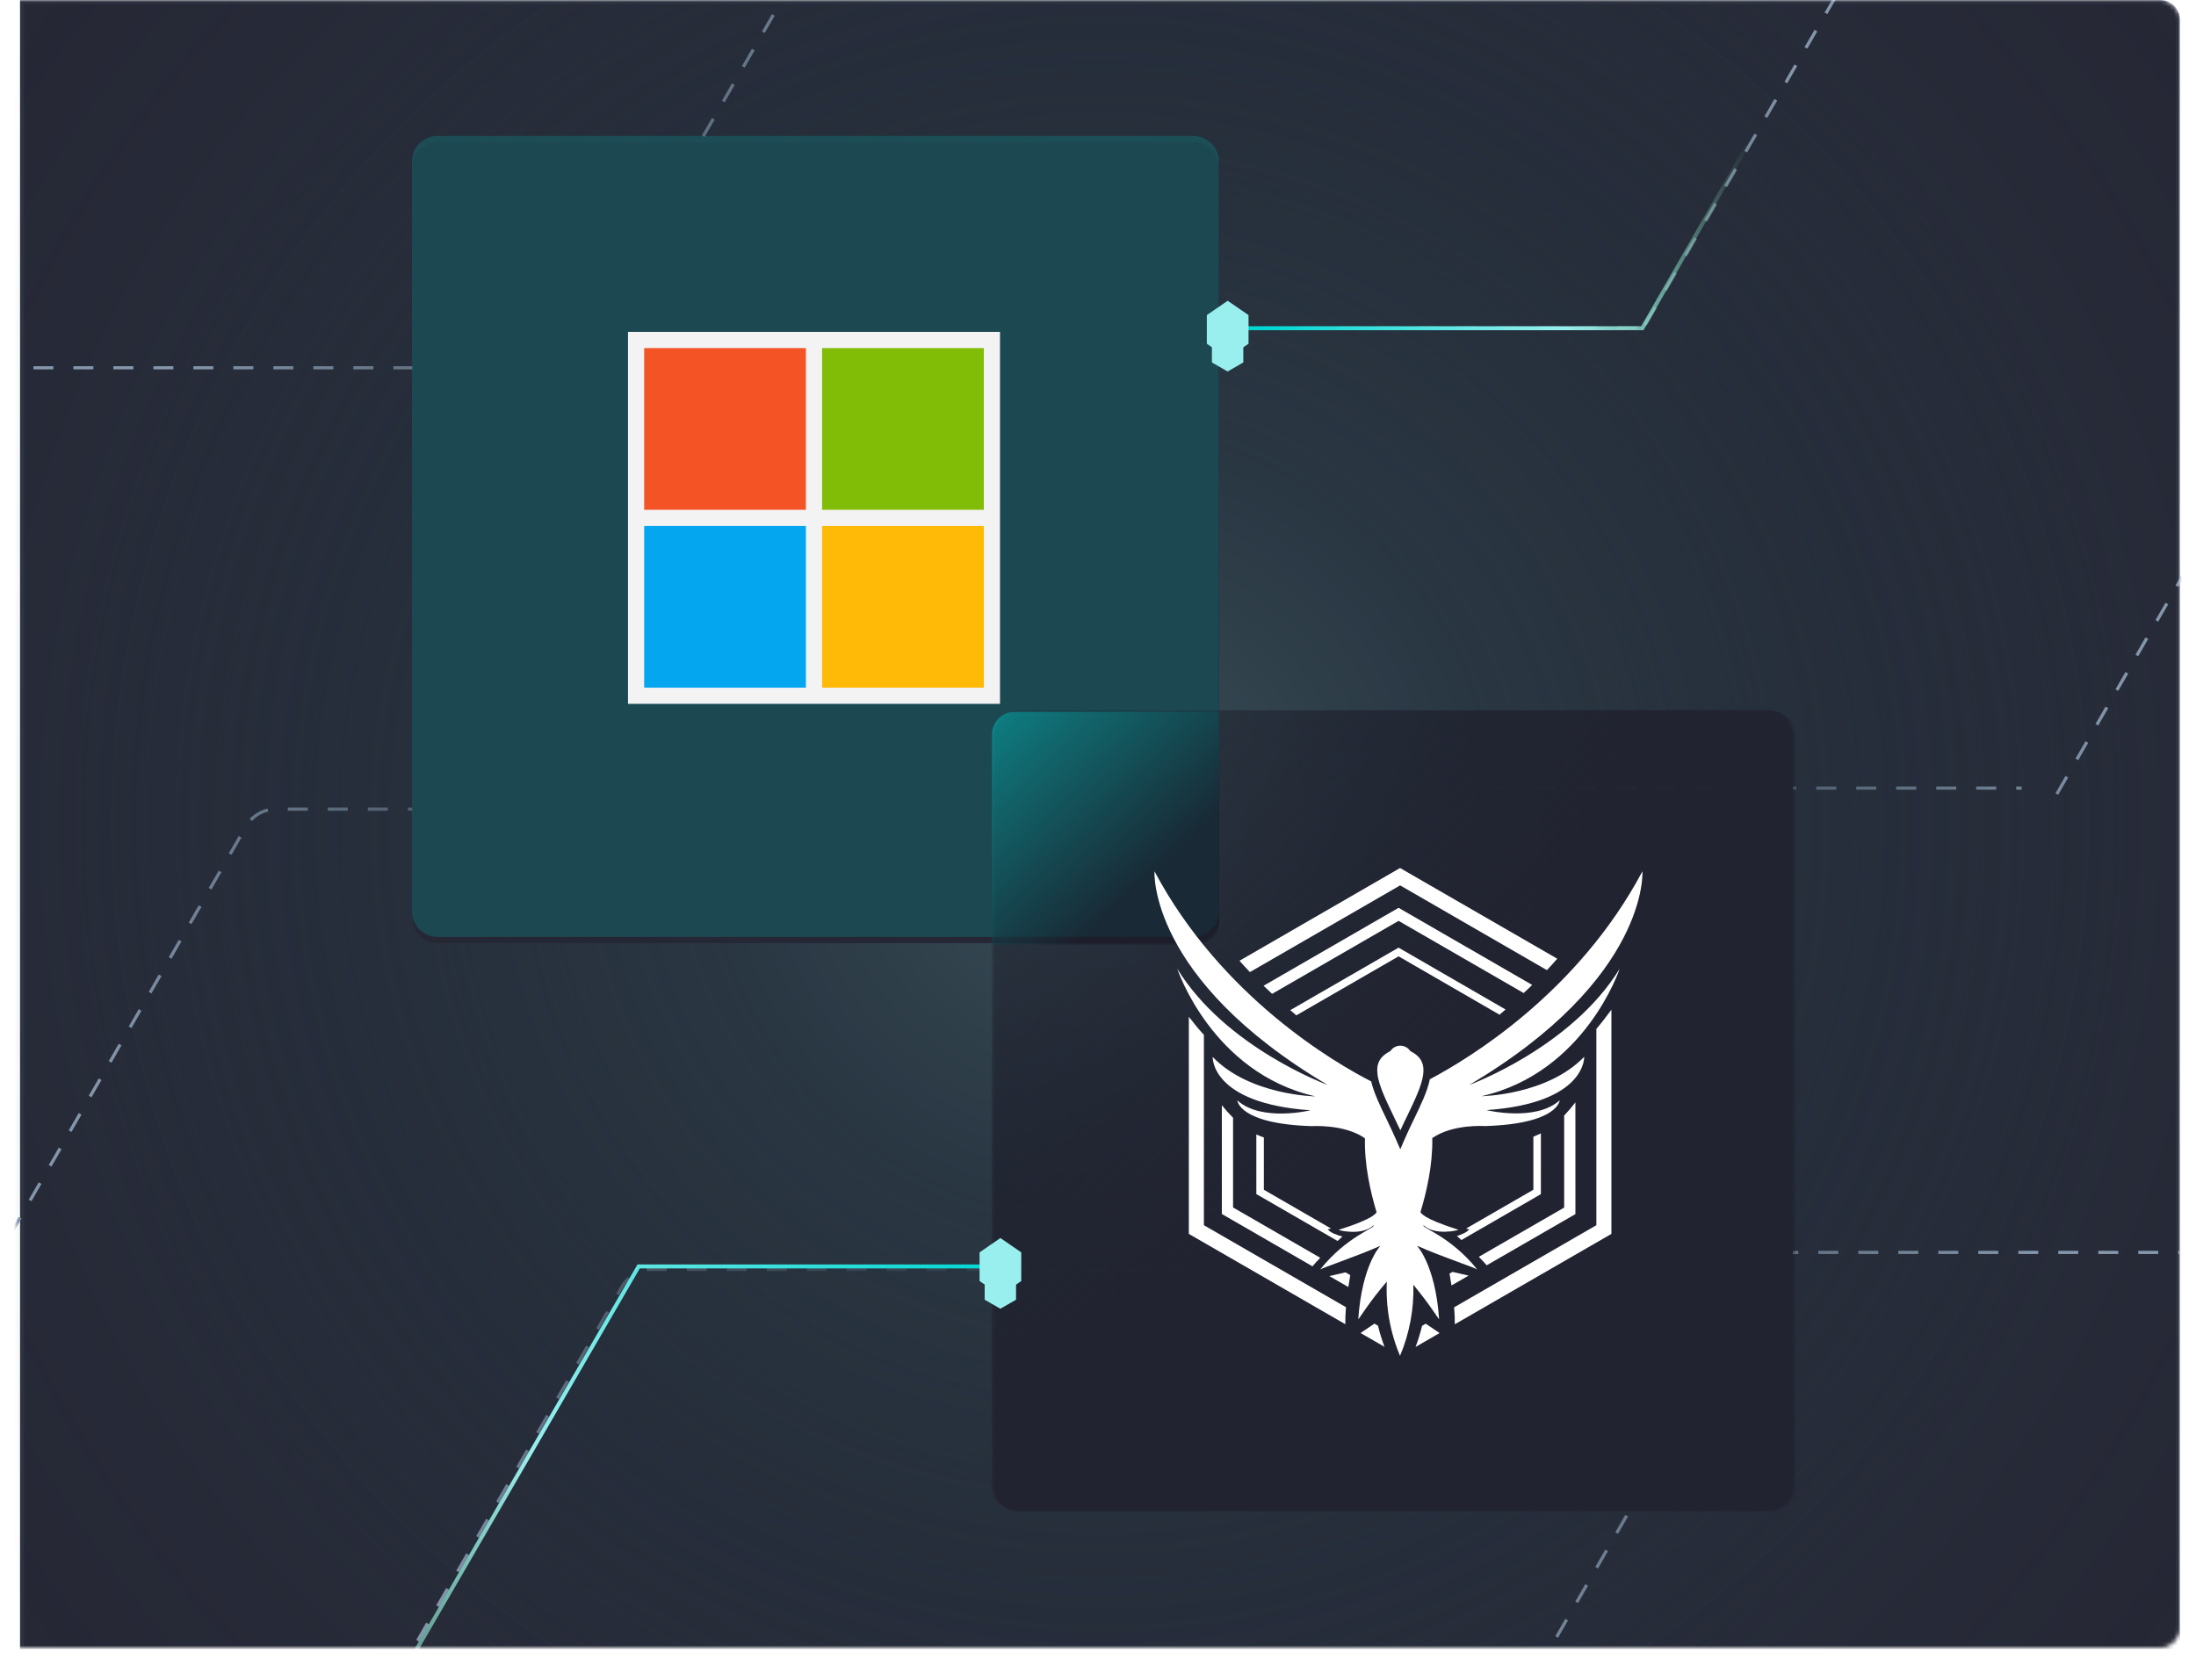 <svg width="549" height="420" viewBox="0 0 549 420" fill="none" xmlns="http://www.w3.org/2000/svg">
<mask id="mask0_2600_2998" style="mask-type:alpha" maskUnits="userSpaceOnUse" x="4" y="0" width="541" height="412">
<path d="M540 0.5H4.5V411.5H540C542.485 411.5 544.5 409.485 544.5 407V5C544.5 2.515 542.485 0.5 540 0.5Z" fill="#262735" stroke="url(#paint0_linear_2600_2998)"/>
</mask>
<g mask="url(#mask0_2600_2998)">
<path d="M540 0.5H5.513V535.58H540C542.485 535.58 544.5 533.565 544.5 531.08V5C544.5 2.515 542.485 0.5 540 0.5Z" fill="#262735" stroke="#2E313F"/>
<path d="M8.346 91.97H137.447C140.501 91.97 143.313 90.336 144.847 87.694L209.391 -24.092C210.911 -26.734 213.737 -28.367 216.791 -28.367H350.821" stroke="#8999AF" stroke-width="0.8" stroke-miterlimit="10" stroke-dasharray="5 5"/>
<path d="M-0.654 437.771H83.591C86.644 437.771 89.457 436.138 90.991 433.496L155.534 321.695C157.054 319.053 159.881 317.42 162.935 317.42H292.035C295.089 317.42 297.902 315.786 299.436 313.144L363.979 201.344C365.499 198.702 368.326 197.069 371.38 197.069H505.409" stroke="#8999AF" stroke-width="0.8" stroke-miterlimit="10" stroke-dasharray="5 5"/>
<path d="M514.211 198.543L554.366 129.014" stroke="#8999AF" stroke-width="0.8" stroke-miterlimit="10" stroke-dasharray="5 5"/>
<path d="M-10.4 322.684C-7.346 322.684 -4.534 321.05 -3 318.408L61.544 206.608C63.064 203.966 65.89 202.332 68.944 202.332H198.045C201.099 202.332 203.911 200.699 205.445 198.057L269.989 86.257C271.509 83.615 274.335 81.981 277.389 81.981H411.419M459 -1L411.206 81.456" stroke="#8999AF" stroke-width="0.8" stroke-miterlimit="10" stroke-dasharray="5 5"/>
<path d="M233.765 437.796C235.285 435.154 238.112 433.521 241.165 433.521H370.266C373.32 433.521 376.133 431.888 377.667 429.246L442.21 317.445C443.73 314.803 446.556 313.17 449.61 313.17H544.863" stroke="#8999AF" stroke-width="0.8" stroke-miterlimit="10" stroke-dasharray="5 5"/>
<circle cx="348" cy="348" r="348" transform="matrix(-1 0 0 1 623 -142)" fill="url(#paint1_radial_2600_2998)"/>
<circle opacity="0.25" cx="348" cy="348" r="348" transform="matrix(-1 0 0 1 623 -142)" fill="url(#paint2_radial_2600_2998)"/>
<path d="M298.383 35.551H109.461C105.933 35.551 103.073 38.391 103.073 41.894V229.486C103.073 232.989 105.933 235.829 109.461 235.829H298.383C301.911 235.829 304.771 232.989 304.771 229.486V41.894C304.771 38.391 301.911 35.551 298.383 35.551Z" fill="#262735"/>
<path d="M441.89 177.592H254.298C250.795 177.592 247.955 180.432 247.955 183.935V371.526C247.955 375.03 250.795 377.869 254.298 377.869H441.89C445.393 377.869 448.233 375.03 448.233 371.526V183.935C448.233 180.432 445.393 177.592 441.89 177.592Z" fill="url(#paint3_linear_2600_2998)"/>
<path opacity="0.25" d="M298.31 34H109.388C105.86 34 103 36.84 103 40.343V227.934C103 231.438 105.86 234.278 109.388 234.278H298.31C301.838 234.278 304.698 231.438 304.698 227.934V40.343C304.698 36.84 301.838 34 298.31 34Z" fill="#00ACA8"/>
<g clip-path="url(#clip0_2600_2998)">
<path d="M157 83H250V176H157V83Z" fill="#F3F3F3"/>
<path d="M161.043 87.043H201.478V127.478H161.043V87.043Z" fill="#F35325"/>
<path d="M205.521 87.043H245.956V127.478H205.521V87.043Z" fill="#81BC06"/>
<path d="M161.043 131.522H201.478V171.957H161.043V131.522Z" fill="#05A6F0"/>
<path d="M205.521 131.522H245.956V171.957H205.521V131.522Z" fill="#FFBA08"/>
</g>
<path opacity="0.25" d="M442.506 177.637H254.914C251.411 177.637 248.571 180.477 248.571 183.98V371.571C248.571 375.074 251.411 377.914 254.914 377.914H442.506C446.009 377.914 448.849 375.074 448.849 371.571V183.98C448.849 180.477 446.009 177.637 442.506 177.637Z" fill="#191927"/>
<path opacity="0.5" d="M248 183.682C248 180.544 250.544 178 253.682 178H304.816V230.555C304.816 233.693 302.273 236.237 299.135 236.237H248V183.682Z" fill="url(#paint4_linear_2600_2998)"/>
<path d="M322.571 252.592C323.132 253.064 323.615 253.496 324.081 253.895L349.646 239.136L374.88 253.732C375.351 253.333 375.856 252.895 376.39 252.43L349.646 236.964L322.571 252.592Z" fill="white"/>
<path d="M385.225 283.406C384.613 283.71 383.985 283.984 383.345 284.226V297.502L366.504 307.214C366.986 307.337 367.318 307.394 367.318 307.394C366.756 308.146 365.358 308.713 364.23 309.078C364.516 309.33 364.898 309.673 365.353 310.077L385.22 298.602L385.225 283.406Z" fill="white"/>
<path d="M353.895 336.81L359.902 333.34L356.438 330.994L355.523 331.521C355.086 333.315 354.542 335.081 353.895 336.81Z" fill="white"/>
<path d="M331.94 307.393C331.94 307.393 332.271 307.337 332.765 307.208L315.963 297.502V284.433C315.334 284.214 314.706 283.962 314.083 283.675V298.586L334.399 310.318L335.611 309.195C334.421 308.904 332.58 308.28 331.94 307.393Z" fill="white"/>
<path d="M315.89 246.496C316.612 247.192 317.325 247.866 318.029 248.517L349.645 230.267L380.92 248.32C381.621 247.669 382.334 246.99 383.053 246.294L349.645 227.005L315.89 246.496Z" fill="white"/>
<path d="M393.848 275.659C392.975 276.808 392.038 277.906 391.041 278.949V301.965L369.709 314.27C370.388 314.972 371.056 315.685 371.679 316.392L393.854 303.593L393.848 275.659Z" fill="white"/>
<path d="M312.483 243.077L350.033 221.397L386.73 242.589C387.623 241.64 388.493 240.68 389.312 239.731L350.016 217.052L309.873 240.242C310.703 241.191 311.579 242.14 312.483 243.077Z" fill="white"/>
<path d="M336.499 326.879L300.975 306.372V258.779C299.684 257.381 298.426 255.837 297.208 254.248V308.544L336.33 331.128C336.313 329.71 336.369 328.292 336.499 326.879Z" fill="white"/>
<path d="M399.091 257.291V306.372L363.534 326.901C363.652 328.361 363.725 329.82 363.702 331.145L402.852 308.544V252.474C401.673 254.091 400.393 255.758 399.091 257.291Z" fill="white"/>
<path d="M337.565 318.851L336.375 318.161L332.338 319.093L337.088 321.832C337.295 320.603 337.441 319.559 337.565 318.851Z" fill="white"/>
<path d="M330.059 314.517L308.267 301.937V279.51C307.272 278.516 306.335 277.467 305.46 276.366V303.565L328.123 316.651C328.718 315.938 329.38 315.202 330.059 314.517Z" fill="white"/>
<path d="M346.126 336.781C345.476 335.055 344.933 333.291 344.498 331.499L343.605 330.982L340.142 333.329L346.126 336.781Z" fill="white"/>
<path d="M363.118 318.043L362.383 318.464C362.495 319.087 362.68 320.148 362.871 321.439L367.149 318.975L363.118 318.043Z" fill="white"/>
<path d="M348.315 278.926C348.905 280.139 349.505 281.38 350.089 282.654C350.651 281.38 351.274 280.139 351.858 278.926C355.922 270.506 357.965 265.622 352.745 262.922L352.514 262.748C352.242 262.356 351.879 262.036 351.456 261.816C351.033 261.595 350.563 261.479 350.086 261.479C349.61 261.479 349.14 261.595 348.717 261.816C348.294 262.036 347.931 262.356 347.659 262.748L347.428 262.922C342.208 265.622 344.251 270.511 348.315 278.926Z" fill="white"/>
<path d="M404.924 242.224C392.86 261.956 367.312 271.297 367.312 271.297C412.295 244.666 410.605 217.883 410.605 217.883C394.466 248.225 367.379 264.628 357.46 269.877C356.854 272.891 355.214 276.282 353.53 279.774C352.655 281.576 351.756 283.445 350.931 285.388L350.067 287.392L349.202 285.388C348.371 283.468 347.473 281.598 346.603 279.774C345.014 276.49 343.471 273.284 342.791 270.405C333.809 265.813 305.353 249.336 288.624 217.883C288.624 217.883 286.94 244.666 331.917 271.297C331.917 271.297 306.381 261.956 294.305 242.224C294.305 242.224 302.906 268.255 328.847 274.155C328.847 274.155 312.483 273.941 303.175 264.302C303.175 264.302 302.614 275.895 327.612 277.635C327.612 277.635 315.335 280.616 309.333 275.154C309.333 275.154 309.631 281.043 327.988 281.598C327.988 281.598 336.083 281.037 341.236 284.63C341.073 291.226 342.612 298.058 344.15 303.155C343.88 303.34 343.802 304.643 334.668 307.528C334.668 307.669 340.529 309.094 343.375 306.405C344.032 307.029 336.773 309.027 329.998 317.498C330.082 317.167 338.89 314.293 345.093 311.525C345.16 311.486 340.506 316.112 339.563 329.899C339.726 329.854 342.443 325.408 346.704 320.468C346.409 326.827 347.539 333.172 350.011 339.038V317.566V339.021C352.38 333.408 353.513 327.35 353.334 321.259C357.196 325.874 359.627 329.837 359.778 329.882C358.835 316.095 354.165 311.469 354.255 311.508C360.458 314.276 369.266 317.15 369.344 317.481C362.557 309.027 355.259 307.029 355.899 306.389C358.745 309.061 364.629 307.635 364.601 307.511C355.36 304.592 355.388 303.29 355.113 303.133C355.113 303.133 355.113 303.133 355.113 303.105C356.663 298.007 358.212 291.181 358.066 284.579C363.22 281.003 371.264 281.582 371.264 281.582C389.621 281.02 389.919 275.137 389.919 275.137C383.889 280.588 371.618 277.59 371.618 277.59C396.588 275.85 396.054 264.258 396.054 264.258C386.747 273.896 370.383 274.11 370.383 274.11C396.324 268.226 404.924 242.224 404.924 242.224Z" fill="white"/>
<path d="M250.571 316.678H159.665L90.065 436.702H2" stroke="url(#paint5_linear_2600_2998)"/>
<g filter="url(#filter0_f_2600_2998)">
<path d="M255.315 320.326L250.103 323.91L244.891 320.326V313.159L250.103 309.576L255.315 313.159V320.326Z" fill="#99EFED"/>
</g>
<g filter="url(#filter1_d_2600_2998)">
<path d="M254.013 318.922L250.091 321.186L246.169 318.922V314.395L250.091 312.131L254.013 314.395V318.922Z" fill="#99EFED"/>
</g>
<path d="M307.52 82.074H410.59L450.849 12" stroke="url(#paint6_linear_2600_2998)"/>
<g filter="url(#filter2_f_2600_2998)">
<path d="M312.131 85.959L306.918 89.542L301.706 85.959V78.792L306.918 75.208L312.131 78.792V85.959Z" fill="#99EFED"/>
</g>
<g filter="url(#filter3_d_2600_2998)">
<path d="M310.827 84.555L306.905 86.819L302.983 84.555V80.028L306.905 77.764L310.827 80.028V84.555Z" fill="#99EFED"/>
</g>
</g>
<defs>
<filter id="filter0_f_2600_2998" x="234.252" y="298.937" width="31.702" height="35.611" filterUnits="userSpaceOnUse" color-interpolation-filters="sRGB">
<feFlood flood-opacity="0" result="BackgroundImageFix"/>
<feBlend mode="normal" in="SourceGraphic" in2="BackgroundImageFix" result="shape"/>
<feGaussianBlur stdDeviation="5.319" result="effect1_foregroundBlur_2600_2998"/>
</filter>
<filter id="filter1_d_2600_2998" x="240.09" y="312.131" width="20.003" height="21.213" filterUnits="userSpaceOnUse" color-interpolation-filters="sRGB">
<feFlood flood-opacity="0" result="BackgroundImageFix"/>
<feColorMatrix in="SourceAlpha" type="matrix" values="0 0 0 0 0 0 0 0 0 0 0 0 0 0 0 0 0 0 127 0" result="hardAlpha"/>
<feOffset dy="6.079"/>
<feGaussianBlur stdDeviation="3.04"/>
<feComposite in2="hardAlpha" operator="out"/>
<feColorMatrix type="matrix" values="0 0 0 0 0 0 0 0 0 0 0 0 0 0 0 0 0 0 0.25 0"/>
<feBlend mode="normal" in2="BackgroundImageFix" result="effect1_dropShadow_2600_2998"/>
<feBlend mode="normal" in="SourceGraphic" in2="effect1_dropShadow_2600_2998" result="shape"/>
</filter>
<filter id="filter2_f_2600_2998" x="291.068" y="64.57" width="31.702" height="35.611" filterUnits="userSpaceOnUse" color-interpolation-filters="sRGB">
<feFlood flood-opacity="0" result="BackgroundImageFix"/>
<feBlend mode="normal" in="SourceGraphic" in2="BackgroundImageFix" result="shape"/>
<feGaussianBlur stdDeviation="5.319" result="effect1_foregroundBlur_2600_2998"/>
</filter>
<filter id="filter3_d_2600_2998" x="296.904" y="77.764" width="20.003" height="21.213" filterUnits="userSpaceOnUse" color-interpolation-filters="sRGB">
<feFlood flood-opacity="0" result="BackgroundImageFix"/>
<feColorMatrix in="SourceAlpha" type="matrix" values="0 0 0 0 0 0 0 0 0 0 0 0 0 0 0 0 0 0 127 0" result="hardAlpha"/>
<feOffset dy="6.079"/>
<feGaussianBlur stdDeviation="3.04"/>
<feComposite in2="hardAlpha" operator="out"/>
<feColorMatrix type="matrix" values="0 0 0 0 0 0 0 0 0 0 0 0 0 0 0 0 0 0 0.25 0"/>
<feBlend mode="normal" in2="BackgroundImageFix" result="effect1_dropShadow_2600_2998"/>
<feBlend mode="normal" in="SourceGraphic" in2="effect1_dropShadow_2600_2998" result="shape"/>
</filter>
<linearGradient id="paint0_linear_2600_2998" x1="545" y1="412" x2="147.826" y2="-109.531" gradientUnits="userSpaceOnUse">
<stop offset="0.596" stop-color="#262735"/>
<stop offset="0.793" stop-color="#00D7D2"/>
<stop offset="1" stop-color="#81E2A8"/>
</linearGradient>
<radialGradient id="paint1_radial_2600_2998" cx="0" cy="0" r="1" gradientUnits="userSpaceOnUse" gradientTransform="translate(348 348) rotate(90) scale(255.673)">
<stop offset="0.37" stop-color="#191927"/>
<stop offset="1" stop-color="#191927" stop-opacity="0"/>
</radialGradient>
<radialGradient id="paint2_radial_2600_2998" cx="0" cy="0" r="1" gradientUnits="userSpaceOnUse" gradientTransform="translate(348 348) scale(348)">
<stop stop-color="#99EFED"/>
<stop offset="1" stop-color="#143F49" stop-opacity="0"/>
</radialGradient>
<linearGradient id="paint3_linear_2600_2998" x1="448.233" y1="377.869" x2="247.955" y2="177.592" gradientUnits="userSpaceOnUse">
<stop offset="0.476" stop-color="#262735"/>
<stop offset="1" stop-color="#191927" stop-opacity="0"/>
</linearGradient>
<linearGradient id="paint4_linear_2600_2998" x1="305.045" y1="236.408" x2="249.511" y2="177.037" gradientUnits="userSpaceOnUse">
<stop offset="0.3" stop-color="#191927"/>
<stop offset="1" stop-color="#00C2BD"/>
</linearGradient>
<linearGradient id="paint5_linear_2600_2998" x1="248.441" y1="316.678" x2="36.09" y2="443.094" gradientUnits="userSpaceOnUse">
<stop stop-color="#00D7D2"/>
<stop offset="0.5" stop-color="#99EFED"/>
<stop offset="1" stop-color="#81E2A8" stop-opacity="0"/>
</linearGradient>
<linearGradient id="paint6_linear_2600_2998" x1="315.367" y1="82.718" x2="424.975" y2="14.354" gradientUnits="userSpaceOnUse">
<stop stop-color="#00D7D2"/>
<stop offset="0.5" stop-color="#99EFED"/>
<stop offset="1" stop-color="#81E2A8" stop-opacity="0"/>
</linearGradient>
<clipPath id="clip0_2600_2998">
<rect width="93" height="93" fill="white" transform="translate(157 83)"/>
</clipPath>
</defs>
</svg>

